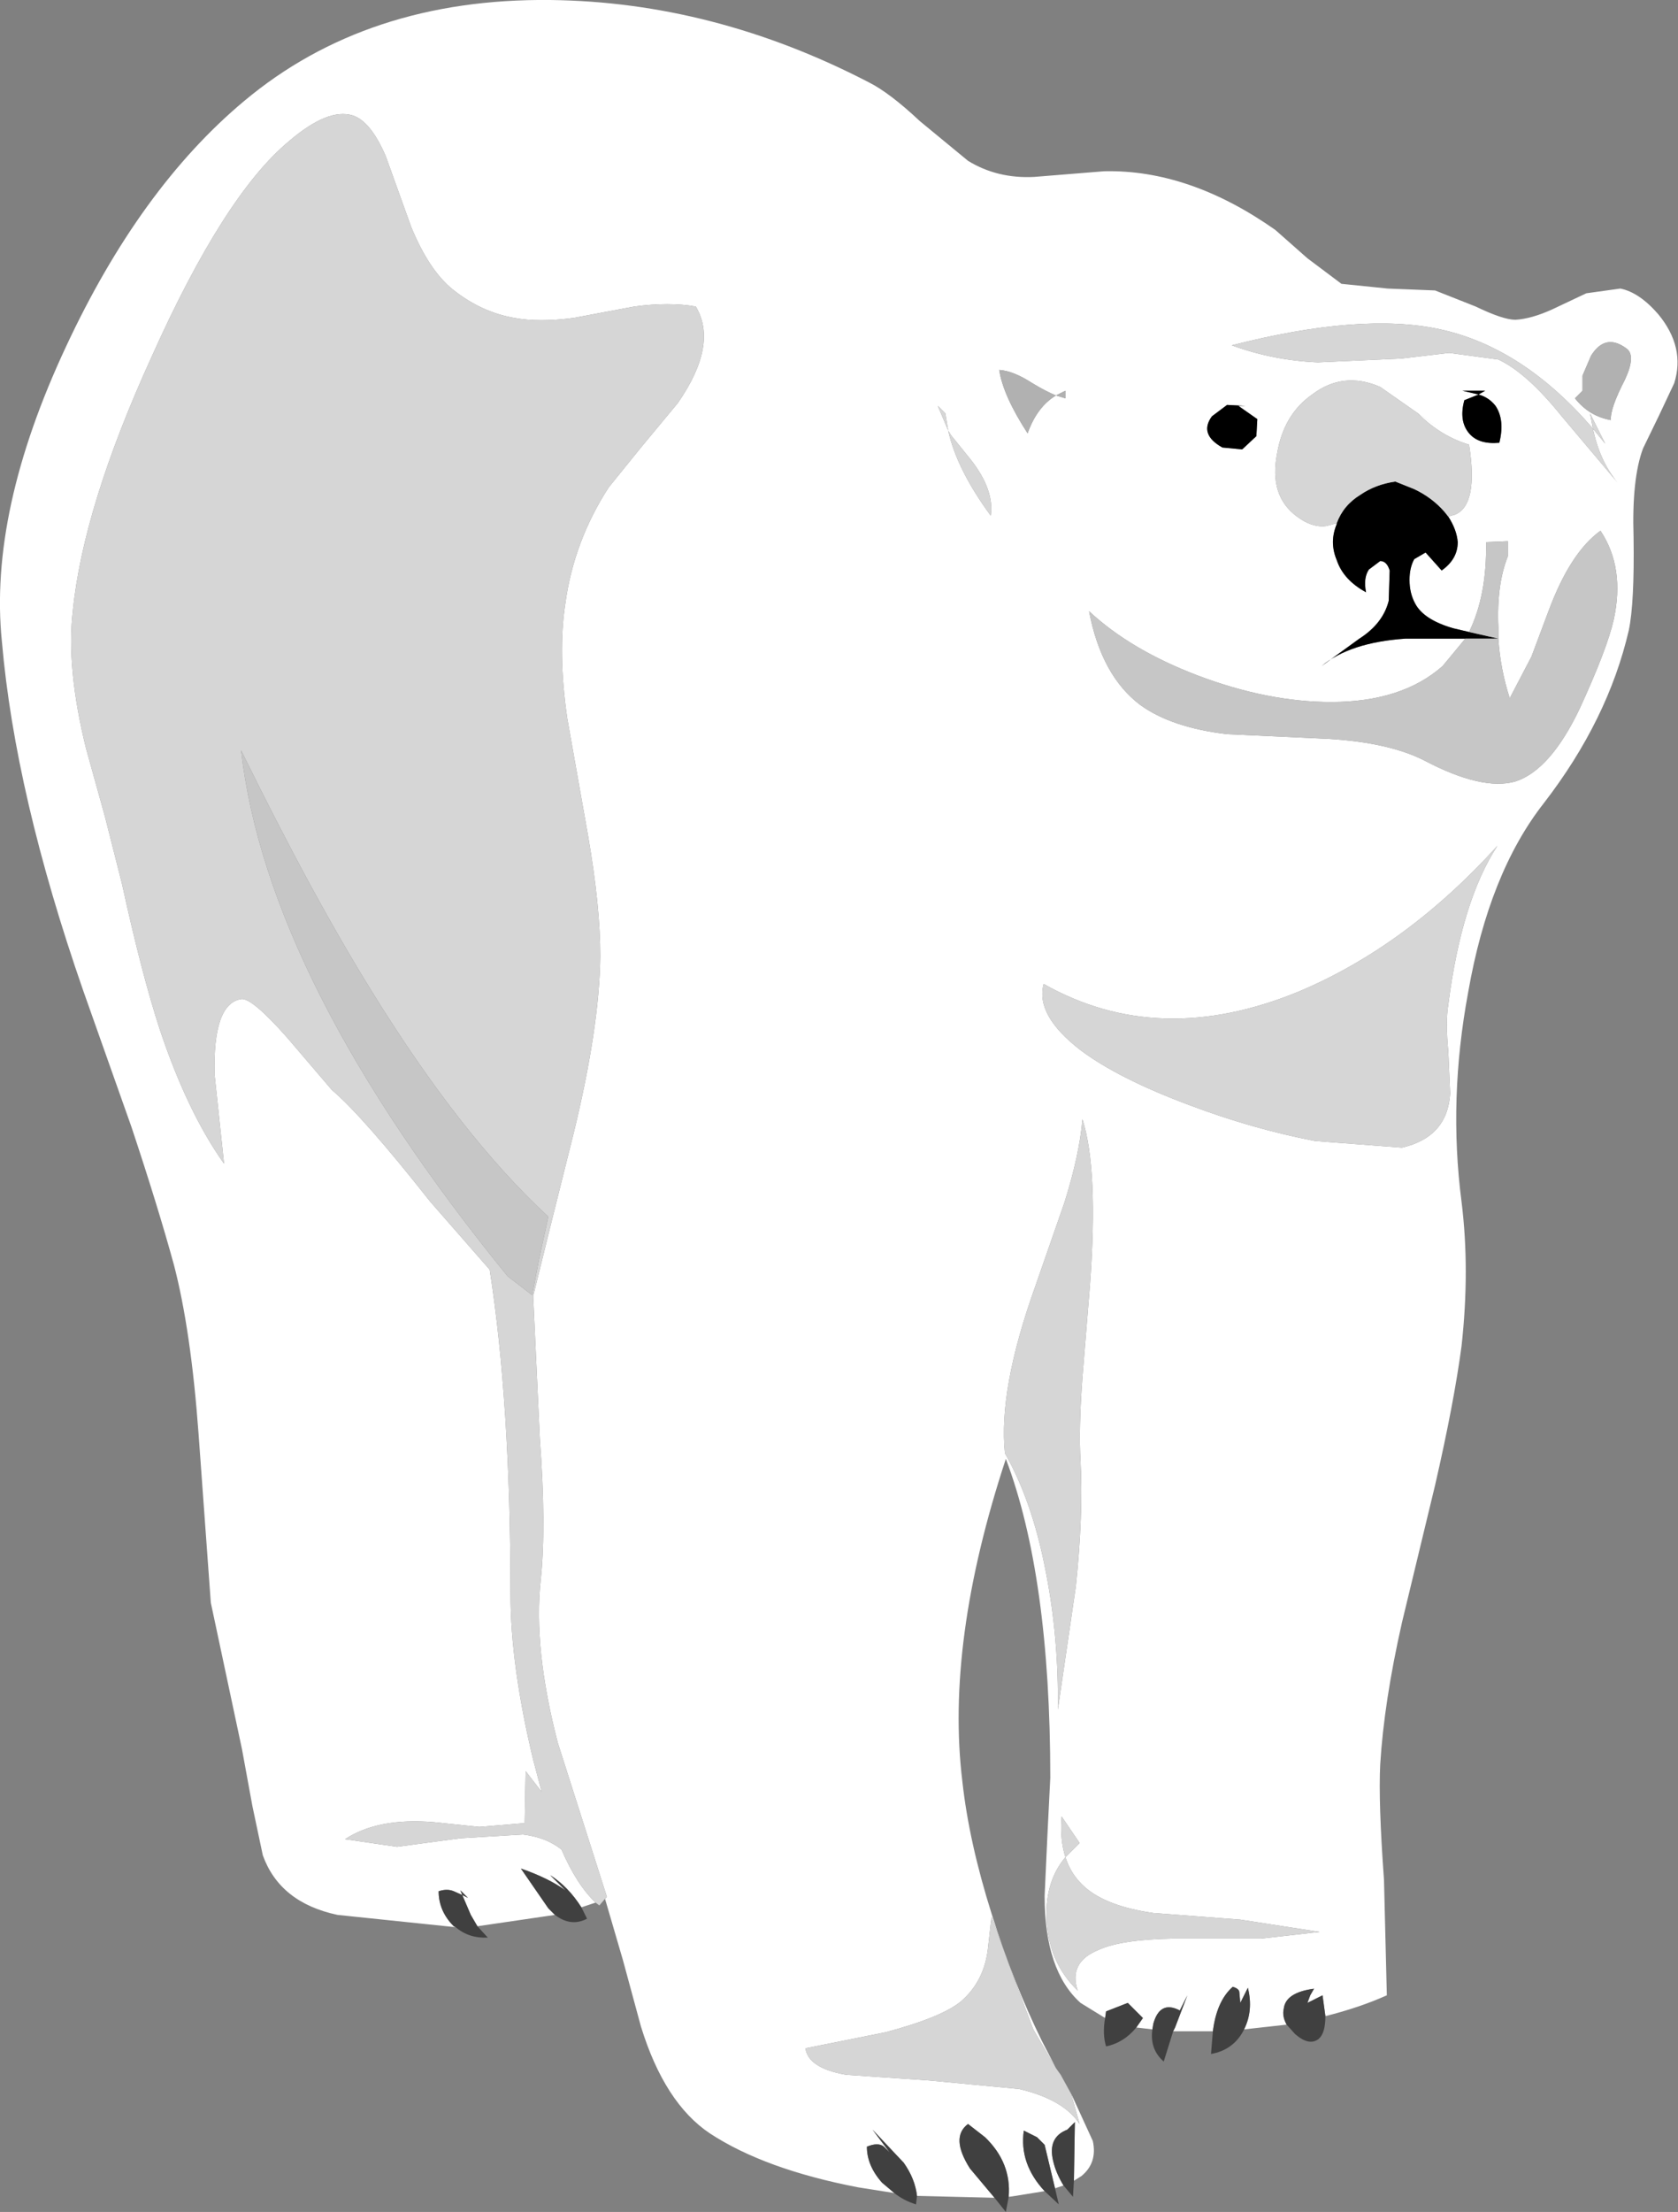 <?xml version="1.0" encoding="UTF-8" standalone="no"?>
<svg xmlns:xlink="http://www.w3.org/1999/xlink" height="116.9px" width="88.75px" xmlns="http://www.w3.org/2000/svg">
  <rect width="100%" height="100%" fill="#808080" stroke="none"/>
  <g transform="matrix(1.0, 0.0, 0.0, 1.0, 44.35, 58.5)">
    <path d="M-20.25 43.35 L-26.5 42.7 Q-29.55 42.05 -30.45 39.55 L-31.0 36.95 -31.55 33.95 -33.2 26.2 -33.85 17.25 Q-34.25 11.8 -35.15 8.35 -36.0 5.25 -37.4 1.05 L-39.95 -6.15 Q-43.55 -16.5 -44.25 -24.6 -44.95 -31.45 -40.85 -40.2 -36.95 -48.55 -31.45 -53.15 -24.95 -58.6 -15.25 -58.5 -6.6 -58.4 1.6 -54.15 2.7 -53.6 4.3 -52.1 L6.85 -50.0 Q8.4 -49.05 10.35 -49.15 L14.05 -49.45 Q18.55 -49.55 23.1 -46.35 L24.8 -44.85 26.6 -43.5 29.05 -43.25 31.55 -43.15 33.7 -42.3 Q35.15 -41.6 35.8 -41.6 36.65 -41.65 37.75 -42.15 L39.55 -43.0 41.35 -43.25 Q42.35 -43.05 43.35 -41.9 44.8 -40.15 44.2 -38.25 L43.4 -36.55 42.55 -34.8 Q41.95 -33.2 42.05 -30.1 42.1 -26.65 41.8 -25.2 40.7 -20.45 37.3 -16.05 34.4 -12.35 33.3 -6.05 32.25 -0.4 32.95 5.0 33.4 8.6 32.95 12.65 32.55 15.65 31.55 20.0 L29.8 27.25 Q28.85 31.45 28.65 34.75 28.55 36.75 28.85 40.85 L29.0 46.95 Q27.55 47.6 25.75 48.05 L25.6 46.95 24.8 47.35 24.95 46.95 25.15 46.6 Q23.65 46.8 23.55 47.65 23.45 48.05 23.7 48.5 L21.45 48.75 Q21.95 47.75 21.65 46.55 L21.25 47.35 21.2 46.8 Q21.2 46.6 20.85 46.5 20.0 47.25 19.8 48.85 L17.7 48.85 17.8 48.65 18.45 46.95 18.05 47.75 Q17.0 47.2 16.65 48.45 L16.6 48.75 15.75 48.65 16.1 48.15 15.3 47.35 14.15 47.8 14.1 48.15 12.8 47.35 Q10.9 45.65 10.9 41.7 L11.05 38.45 11.2 35.45 Q11.2 24.8 8.85 18.6 5.65 28.3 6.55 35.65 6.9 38.85 8.1 42.65 9.25 46.3 10.75 49.35 L11.5 50.8 10.3 48.75 9.15 45.7 8.1 42.8 8.05 43.15 7.9 44.5 Q7.7 46.2 6.5 47.25 5.5 48.1 2.5 48.9 L-1.75 49.75 Q-1.6 50.8 0.4 51.15 L4.8 51.45 9.55 51.9 Q11.9 52.45 12.75 53.75 L12.3 52.15 12.35 52.25 13.45 54.65 Q13.7 55.8 12.85 56.5 L12.45 56.75 12.5 53.65 12.1 54.05 Q11.05 54.45 11.35 55.7 11.5 56.35 11.9 57.0 L11.45 57.15 10.9 54.85 10.5 54.45 9.8 54.1 Q9.55 55.85 10.9 57.3 L9.35 57.55 9.0 57.6 Q9.15 55.8 7.75 54.45 L6.85 53.75 Q5.9 54.45 6.95 56.1 L8.25 57.65 4.15 57.55 Q4.05 56.65 3.45 55.8 L1.8 54.05 2.7 55.25 2.4 54.95 Q2.1 54.7 1.5 54.95 1.5 55.95 2.3 56.85 L2.95 57.4 1.05 57.1 Q-3.9 56.15 -6.8 54.25 -9.2 52.65 -10.45 48.6 L-11.4 45.1 -12.35 41.85 -12.25 41.75 -14.85 33.6 Q-16.15 28.6 -15.75 25.0 -15.45 22.15 -15.8 17.5 L-16.15 10.0 -15.15 5.95 -14.0 1.35 Q-12.65 -4.2 -12.6 -7.95 -12.6 -10.6 -13.25 -14.35 L-14.35 -20.55 Q-14.85 -24.0 -14.45 -26.6 -14.0 -29.9 -12.15 -32.75 L-10.45 -34.85 -8.5 -37.2 Q-6.35 -40.3 -7.55 -42.3 -8.95 -42.55 -10.8 -42.3 L-14.0 -41.7 Q-15.85 -41.45 -17.15 -41.7 -18.9 -42.0 -20.4 -43.2 -21.65 -44.2 -22.6 -46.5 L-23.95 -50.25 Q-24.75 -52.1 -25.7 -52.4 -27.0 -52.8 -29.05 -51.05 -32.5 -48.2 -36.35 -39.6 -39.95 -31.7 -40.5 -26.2 -40.85 -23.2 -39.8 -18.95 L-38.8 -15.35 -37.9 -11.8 Q-36.85 -7.0 -35.9 -4.1 -34.45 0.25 -32.5 3.0 L-33.0 -1.7 Q-33.1 -5.45 -31.6 -5.7 -31.05 -5.8 -29.15 -3.65 L-26.8 -0.9 Q-25.15 0.5 -21.6 5.0 L-18.45 8.6 Q-17.35 15.65 -17.35 25.75 -17.35 29.5 -16.15 34.5 L-15.7 36.2 -16.55 35.1 -16.6 37.85 -19.0 38.05 -21.4 37.8 Q-24.35 37.55 -26.1 38.7 L-23.35 39.1 -20.0 38.65 -16.7 38.45 Q-15.45 38.6 -14.65 39.25 -13.85 41.1 -12.85 42.05 L-13.6 42.3 Q-14.3 41.2 -15.25 40.6 L-14.45 41.4 Q-15.35 40.75 -16.8 40.25 L-15.35 42.35 -15.0 42.7 -19.1 43.3 -19.45 42.7 -19.9 41.65 -19.6 41.8 -20.0 41.4 -19.9 41.65 -20.35 41.45 Q-20.7 41.3 -21.15 41.45 -21.15 42.5 -20.35 43.3 L-20.25 43.35 M34.2 -37.85 L33.0 -37.85 33.85 -37.65 33.1 -37.35 Q32.8 -36.25 33.35 -35.6 33.85 -35.0 34.95 -35.1 35.25 -36.3 34.75 -37.05 34.4 -37.5 33.85 -37.65 L34.2 -37.85 M34.9 -39.5 Q36.4 -38.8 38.25 -36.5 L41.2 -33.0 Q40.25 -34.15 39.9 -35.85 36.2 -40.15 31.8 -41.1 27.65 -42.0 20.8 -40.25 23.0 -39.45 25.35 -39.35 L29.75 -39.55 32.3 -39.85 34.9 -39.5 M39.35 -38.65 L39.35 -37.85 38.95 -37.45 Q39.7 -36.5 40.85 -36.3 40.8 -36.9 41.6 -38.45 42.2 -39.75 41.65 -40.1 40.55 -40.9 39.8 -39.7 L39.35 -38.65 M32.25 -31.2 L32.6 -31.3 Q33.85 -31.8 33.35 -35.0 31.85 -35.45 30.65 -36.65 L31.8 -35.85 28.65 -38.05 Q26.7 -38.9 25.05 -37.65 23.55 -36.6 23.2 -34.55 22.75 -32.3 24.25 -31.2 25.05 -30.6 25.8 -30.7 L26.35 -30.85 26.35 -30.8 Q25.95 -29.85 26.35 -28.9 26.7 -27.85 27.9 -27.2 27.75 -27.95 28.05 -28.4 L28.65 -28.85 Q29.0 -28.85 29.15 -28.35 L29.1 -26.75 Q28.8 -25.55 27.55 -24.75 L25.55 -23.3 Q27.05 -24.55 30.0 -24.75 L33.15 -24.75 31.95 -23.3 Q29.8 -21.4 26.05 -21.4 22.7 -21.4 19.0 -22.8 15.45 -24.15 13.25 -26.2 13.9 -22.8 15.95 -21.25 17.6 -20.05 20.55 -19.7 L25.95 -19.45 Q29.15 -19.25 31.0 -18.3 34.05 -16.7 35.8 -17.2 37.65 -17.8 39.2 -21.05 40.65 -24.2 41.0 -25.75 41.6 -28.5 40.3 -30.45 38.7 -29.3 37.55 -26.2 L36.65 -23.8 35.5 -21.6 Q35.0 -23.15 34.9 -24.75 L34.9 -25.35 Q34.8 -27.6 35.4 -29.1 L35.4 -29.9 34.25 -29.85 Q34.3 -27.05 33.35 -25.1 L32.5 -25.3 Q30.95 -25.75 30.5 -26.6 30.2 -27.15 30.2 -27.85 30.2 -28.5 30.45 -28.95 L31.05 -29.3 31.9 -28.35 Q32.75 -28.95 32.75 -29.85 32.7 -30.5 32.25 -31.2 M22.1 -35.45 L22.15 -36.35 21.15 -37.05 21.55 -37.05 20.55 -37.1 19.75 -36.5 Q19.05 -35.55 20.3 -34.85 L21.35 -34.75 22.1 -35.45 M39.9 -35.85 L40.55 -35.05 39.75 -36.65 39.9 -35.85 M12.0 -37.85 L11.5 -37.6 Q11.0 -37.8 10.25 -38.25 9.25 -38.9 8.5 -38.95 8.7 -37.6 10.0 -35.6 10.5 -37.0 11.5 -37.6 L12.0 -37.45 12.0 -37.85 M5.8 -35.75 L5.65 -36.65 5.25 -37.05 5.8 -35.75 Q6.25 -33.7 8.05 -31.25 8.25 -32.6 7.0 -34.2 L5.95 -35.5 5.8 -35.75 M18.55 -0.1 Q21.85 1.15 25.2 1.8 L29.8 2.15 Q32.2 1.6 32.35 -0.7 L32.25 -2.95 Q32.1 -4.5 32.25 -5.4 32.95 -10.9 34.85 -13.8 30.05 -8.5 24.35 -6.1 16.95 -3.05 10.85 -6.5 10.4 -4.85 12.8 -3.0 14.8 -1.5 18.55 -0.1 M11.8 37.5 Q11.7 38.7 12.0 39.65 10.95 40.9 11.0 42.8 11.05 45.15 12.65 46.7 12.15 45.2 13.75 44.55 14.95 44.0 17.7 43.95 L22.35 43.95 25.45 43.6 21.25 42.95 16.65 42.6 Q14.2 42.25 13.05 41.25 12.3 40.6 12.0 39.65 L12.75 38.9 11.8 37.5 M10.4 9.5 Q8.45 14.95 8.8 18.3 10.25 20.85 10.95 24.5 11.65 28.0 11.6 31.85 L12.55 25.35 Q12.95 21.55 12.8 18.7 12.7 17.0 12.9 14.3 L13.3 9.4 Q13.75 3.3 12.9 0.65 12.75 2.5 11.95 5.05 L10.4 9.5" fill="#ffffff" fill-rule="evenodd" stroke="none"/>
    <path d="M34.2 -37.85 L33.85 -37.65 Q34.4 -37.5 34.75 -37.05 35.25 -36.3 34.95 -35.1 33.85 -35.0 33.35 -35.6 32.8 -36.25 33.1 -37.35 L33.85 -37.65 33.0 -37.85 34.2 -37.85 M26.35 -30.85 Q26.7 -31.8 27.6 -32.35 28.4 -32.9 29.45 -33.05 L30.45 -32.65 Q31.4 -32.2 32.05 -31.45 L32.25 -31.2 Q32.7 -30.5 32.75 -29.85 32.75 -28.95 31.9 -28.35 L31.05 -29.3 30.45 -28.95 Q30.2 -28.5 30.2 -27.85 30.2 -27.15 30.5 -26.6 30.95 -25.75 32.5 -25.3 L33.35 -25.1 34.9 -24.75 33.15 -24.75 30.0 -24.75 Q27.05 -24.55 25.55 -23.3 L27.55 -24.75 Q28.8 -25.55 29.1 -26.75 L29.15 -28.35 Q29.0 -28.85 28.65 -28.85 L28.05 -28.4 Q27.75 -27.95 27.9 -27.2 26.7 -27.85 26.35 -28.9 25.95 -29.85 26.35 -30.8 L26.35 -30.85 M22.1 -35.45 L21.35 -34.75 20.3 -34.85 Q19.05 -35.55 19.75 -36.5 L20.55 -37.1 21.55 -37.05 21.15 -37.05 22.15 -36.35 22.1 -35.45" fill="#000000" fill-rule="evenodd" stroke="none"/>
    <path d="M-12.85 42.05 Q-13.85 41.1 -14.65 39.25 -15.45 38.6 -16.7 38.45 L-20.0 38.65 -23.35 39.1 -26.1 38.7 Q-24.35 37.55 -21.4 37.8 L-19.0 38.05 -16.6 37.85 -16.55 35.1 -15.7 36.2 -16.15 34.5 Q-17.35 29.5 -17.35 25.75 -17.35 15.65 -18.45 8.6 L-21.6 5.0 Q-25.15 0.5 -26.8 -0.9 L-29.15 -3.65 Q-31.05 -5.8 -31.6 -5.7 -33.1 -5.45 -33.0 -1.7 L-32.5 3.0 Q-34.45 0.25 -35.9 -4.1 -36.85 -7.0 -37.9 -11.8 L-38.8 -15.35 -39.8 -18.95 Q-40.85 -23.2 -40.5 -26.2 -39.95 -31.7 -36.35 -39.6 -32.5 -48.2 -29.05 -51.05 -27.0 -52.8 -25.7 -52.4 -24.75 -52.1 -23.95 -50.25 L-22.6 -46.5 Q-21.65 -44.2 -20.4 -43.2 -18.9 -42.0 -17.15 -41.7 -15.85 -41.45 -14.0 -41.7 L-10.8 -42.3 Q-8.95 -42.55 -7.55 -42.3 -6.35 -40.3 -8.5 -37.2 L-10.45 -34.85 -12.15 -32.75 Q-14.0 -29.9 -14.45 -26.6 -14.85 -24.0 -14.35 -20.55 L-13.25 -14.35 Q-12.6 -10.6 -12.6 -7.95 -12.65 -4.2 -14.0 1.35 L-15.15 5.95 -16.15 10.0 -15.8 17.5 Q-15.45 22.15 -15.75 25.0 -16.15 28.6 -14.85 33.6 L-12.25 41.75 -12.35 41.85 -12.65 42.2 -12.85 42.05 M12.3 52.15 L12.75 53.75 Q11.9 52.45 9.55 51.9 L4.8 51.45 0.4 51.15 Q-1.6 50.8 -1.75 49.75 L2.5 48.9 Q5.5 48.1 6.5 47.25 7.7 46.2 7.9 44.5 L8.05 43.15 8.1 42.8 9.15 45.7 10.3 48.75 11.5 50.8 11.75 51.15 12.3 52.15 M34.9 -39.5 L32.3 -39.85 29.75 -39.55 25.35 -39.35 Q23.0 -39.45 20.8 -40.25 27.65 -42.0 31.8 -41.1 36.2 -40.15 39.9 -35.85 40.25 -34.15 41.2 -33.0 L38.25 -36.5 Q36.4 -38.8 34.9 -39.5 M26.35 -30.85 L25.8 -30.7 Q25.05 -30.6 24.25 -31.2 22.75 -32.3 23.2 -34.55 23.55 -36.6 25.05 -37.65 26.7 -38.9 28.65 -38.05 L31.8 -35.85 30.65 -36.65 Q31.85 -35.45 33.35 -35.0 33.85 -31.8 32.6 -31.3 L32.25 -31.2 32.05 -31.45 Q31.4 -32.2 30.45 -32.65 L29.45 -33.05 Q28.4 -32.9 27.6 -32.35 26.7 -31.8 26.35 -30.85 M39.9 -35.85 L39.75 -36.65 40.55 -35.05 39.9 -35.85 M5.8 -35.75 L5.95 -35.5 7.0 -34.2 Q8.25 -32.6 8.05 -31.25 6.25 -33.7 5.8 -35.75 L5.25 -37.05 5.65 -36.65 5.8 -35.75 M18.55 -0.1 Q14.8 -1.5 12.8 -3.0 10.4 -4.85 10.85 -6.5 16.95 -3.05 24.35 -6.1 30.05 -8.5 34.85 -13.8 32.95 -10.9 32.25 -5.4 32.1 -4.5 32.25 -2.95 L32.35 -0.7 Q32.2 1.6 29.8 2.15 L25.2 1.8 Q21.85 1.15 18.55 -0.1 M10.4 9.5 L11.95 5.05 Q12.75 2.5 12.9 0.65 13.75 3.3 13.3 9.4 L12.9 14.3 Q12.7 17.0 12.8 18.7 12.95 21.55 12.55 25.35 L11.6 31.85 Q11.65 28.0 10.95 24.5 10.25 20.85 8.8 18.3 8.45 14.95 10.4 9.5 M11.8 37.5 L12.75 38.9 12.0 39.65 Q12.3 40.6 13.05 41.25 14.2 42.25 16.65 42.6 L21.25 42.95 25.45 43.6 22.35 43.95 17.7 43.95 Q14.95 44.0 13.75 44.55 12.15 45.2 12.65 46.7 11.05 45.15 11.0 42.8 10.95 40.9 12.0 39.65 11.7 38.7 11.8 37.5 M-31.6 -18.85 Q-30.2 -6.65 -17.5 8.95 L-16.2 9.95 -15.85 8.1 -15.35 5.8 Q-19.95 1.55 -24.65 -6.05 -27.85 -11.2 -31.6 -18.85" fill="#d6d6d6" fill-rule="evenodd" stroke="none"/>
    <path d="M39.35 -38.65 L39.8 -39.7 Q40.55 -40.9 41.65 -40.1 42.2 -39.75 41.6 -38.45 40.8 -36.9 40.85 -36.3 39.7 -36.5 38.95 -37.45 L39.35 -37.85 39.35 -38.65 M12.0 -37.85 L12.0 -37.45 11.5 -37.6 Q10.5 -37.0 10.0 -35.6 8.7 -37.6 8.5 -38.95 9.25 -38.9 10.25 -38.25 11.0 -37.8 11.5 -37.6 L12.0 -37.85" fill="#b1b1b1" fill-rule="evenodd" stroke="none"/>
    <path d="M33.35 -25.1 Q34.3 -27.05 34.25 -29.85 L35.4 -29.9 35.4 -29.1 Q34.8 -27.6 34.9 -25.35 L34.9 -24.75 Q35.0 -23.15 35.5 -21.6 L36.65 -23.8 37.55 -26.2 Q38.7 -29.3 40.3 -30.45 41.6 -28.5 41.0 -25.75 40.65 -24.2 39.2 -21.05 37.65 -17.8 35.8 -17.2 34.05 -16.7 31.0 -18.3 29.15 -19.25 25.95 -19.45 L20.55 -19.7 Q17.6 -20.05 15.95 -21.25 13.9 -22.8 13.25 -26.2 15.45 -24.15 19.0 -22.8 22.7 -21.4 26.05 -21.4 29.8 -21.4 31.95 -23.3 L33.15 -24.75 34.9 -24.75 33.35 -25.1 M-31.6 -18.85 Q-27.85 -11.2 -24.65 -6.05 -19.95 1.55 -15.35 5.8 L-15.85 8.1 -16.2 9.95 -17.5 8.95 Q-30.2 -6.65 -31.6 -18.85" fill="#c6c6c6" fill-rule="evenodd" stroke="none"/>
    <path d="M-20.25 43.35 L-20.35 43.3 Q-21.15 42.5 -21.15 41.45 -20.7 41.3 -20.35 41.45 L-19.9 41.65 -20.0 41.4 -19.6 41.8 -19.9 41.65 -19.45 42.7 -19.1 43.3 -18.55 43.9 Q-19.55 43.95 -20.25 43.35 M-15.0 42.7 L-15.35 42.35 -16.8 40.25 Q-15.35 40.75 -14.45 41.4 L-15.25 40.6 Q-14.3 41.2 -13.6 42.3 L-13.3 42.9 Q-14.15 43.35 -15.0 42.7 M2.95 57.4 L2.3 56.85 Q1.5 55.95 1.5 54.95 2.1 54.7 2.4 54.95 L2.7 55.25 1.8 54.05 3.45 55.8 Q4.05 56.65 4.15 57.55 L4.1 58.0 Q3.45 57.8 2.95 57.4 M8.25 57.65 L6.95 56.1 Q5.9 54.45 6.85 53.75 L7.75 54.45 Q9.15 55.8 9.0 57.6 L8.85 58.4 8.25 57.65 M10.9 57.3 Q9.55 55.85 9.8 54.1 L10.5 54.45 10.9 54.85 11.45 57.15 11.65 58.0 10.9 57.3 M11.9 57.0 Q11.5 56.35 11.35 55.7 11.05 54.45 12.1 54.05 L12.5 53.65 12.45 56.75 12.4 57.6 11.9 57.0 M14.1 48.15 L14.15 47.8 15.3 47.35 16.1 48.15 15.75 48.65 Q15.1 49.45 14.15 49.65 13.95 49.0 14.1 48.15 M16.6 48.75 L16.65 48.45 Q17.0 47.2 18.05 47.75 L18.45 46.95 17.8 48.65 17.7 48.85 17.2 50.45 Q16.45 49.8 16.6 48.75 M19.8 48.85 Q20.0 47.25 20.85 46.5 21.2 46.6 21.2 46.8 L21.25 47.35 21.65 46.55 Q21.95 47.75 21.45 48.75 L21.4 48.85 Q20.85 49.85 19.7 50.05 L19.8 48.85 M23.7 48.5 Q23.45 48.05 23.55 47.65 23.65 46.8 25.15 46.6 L24.95 46.95 24.8 47.35 25.6 46.95 25.75 48.05 Q25.75 48.95 25.4 49.25 24.9 49.65 24.15 49.0 L23.7 48.5" fill="#404040" fill-rule="evenodd" stroke="none"/>
  </g>
</svg>
